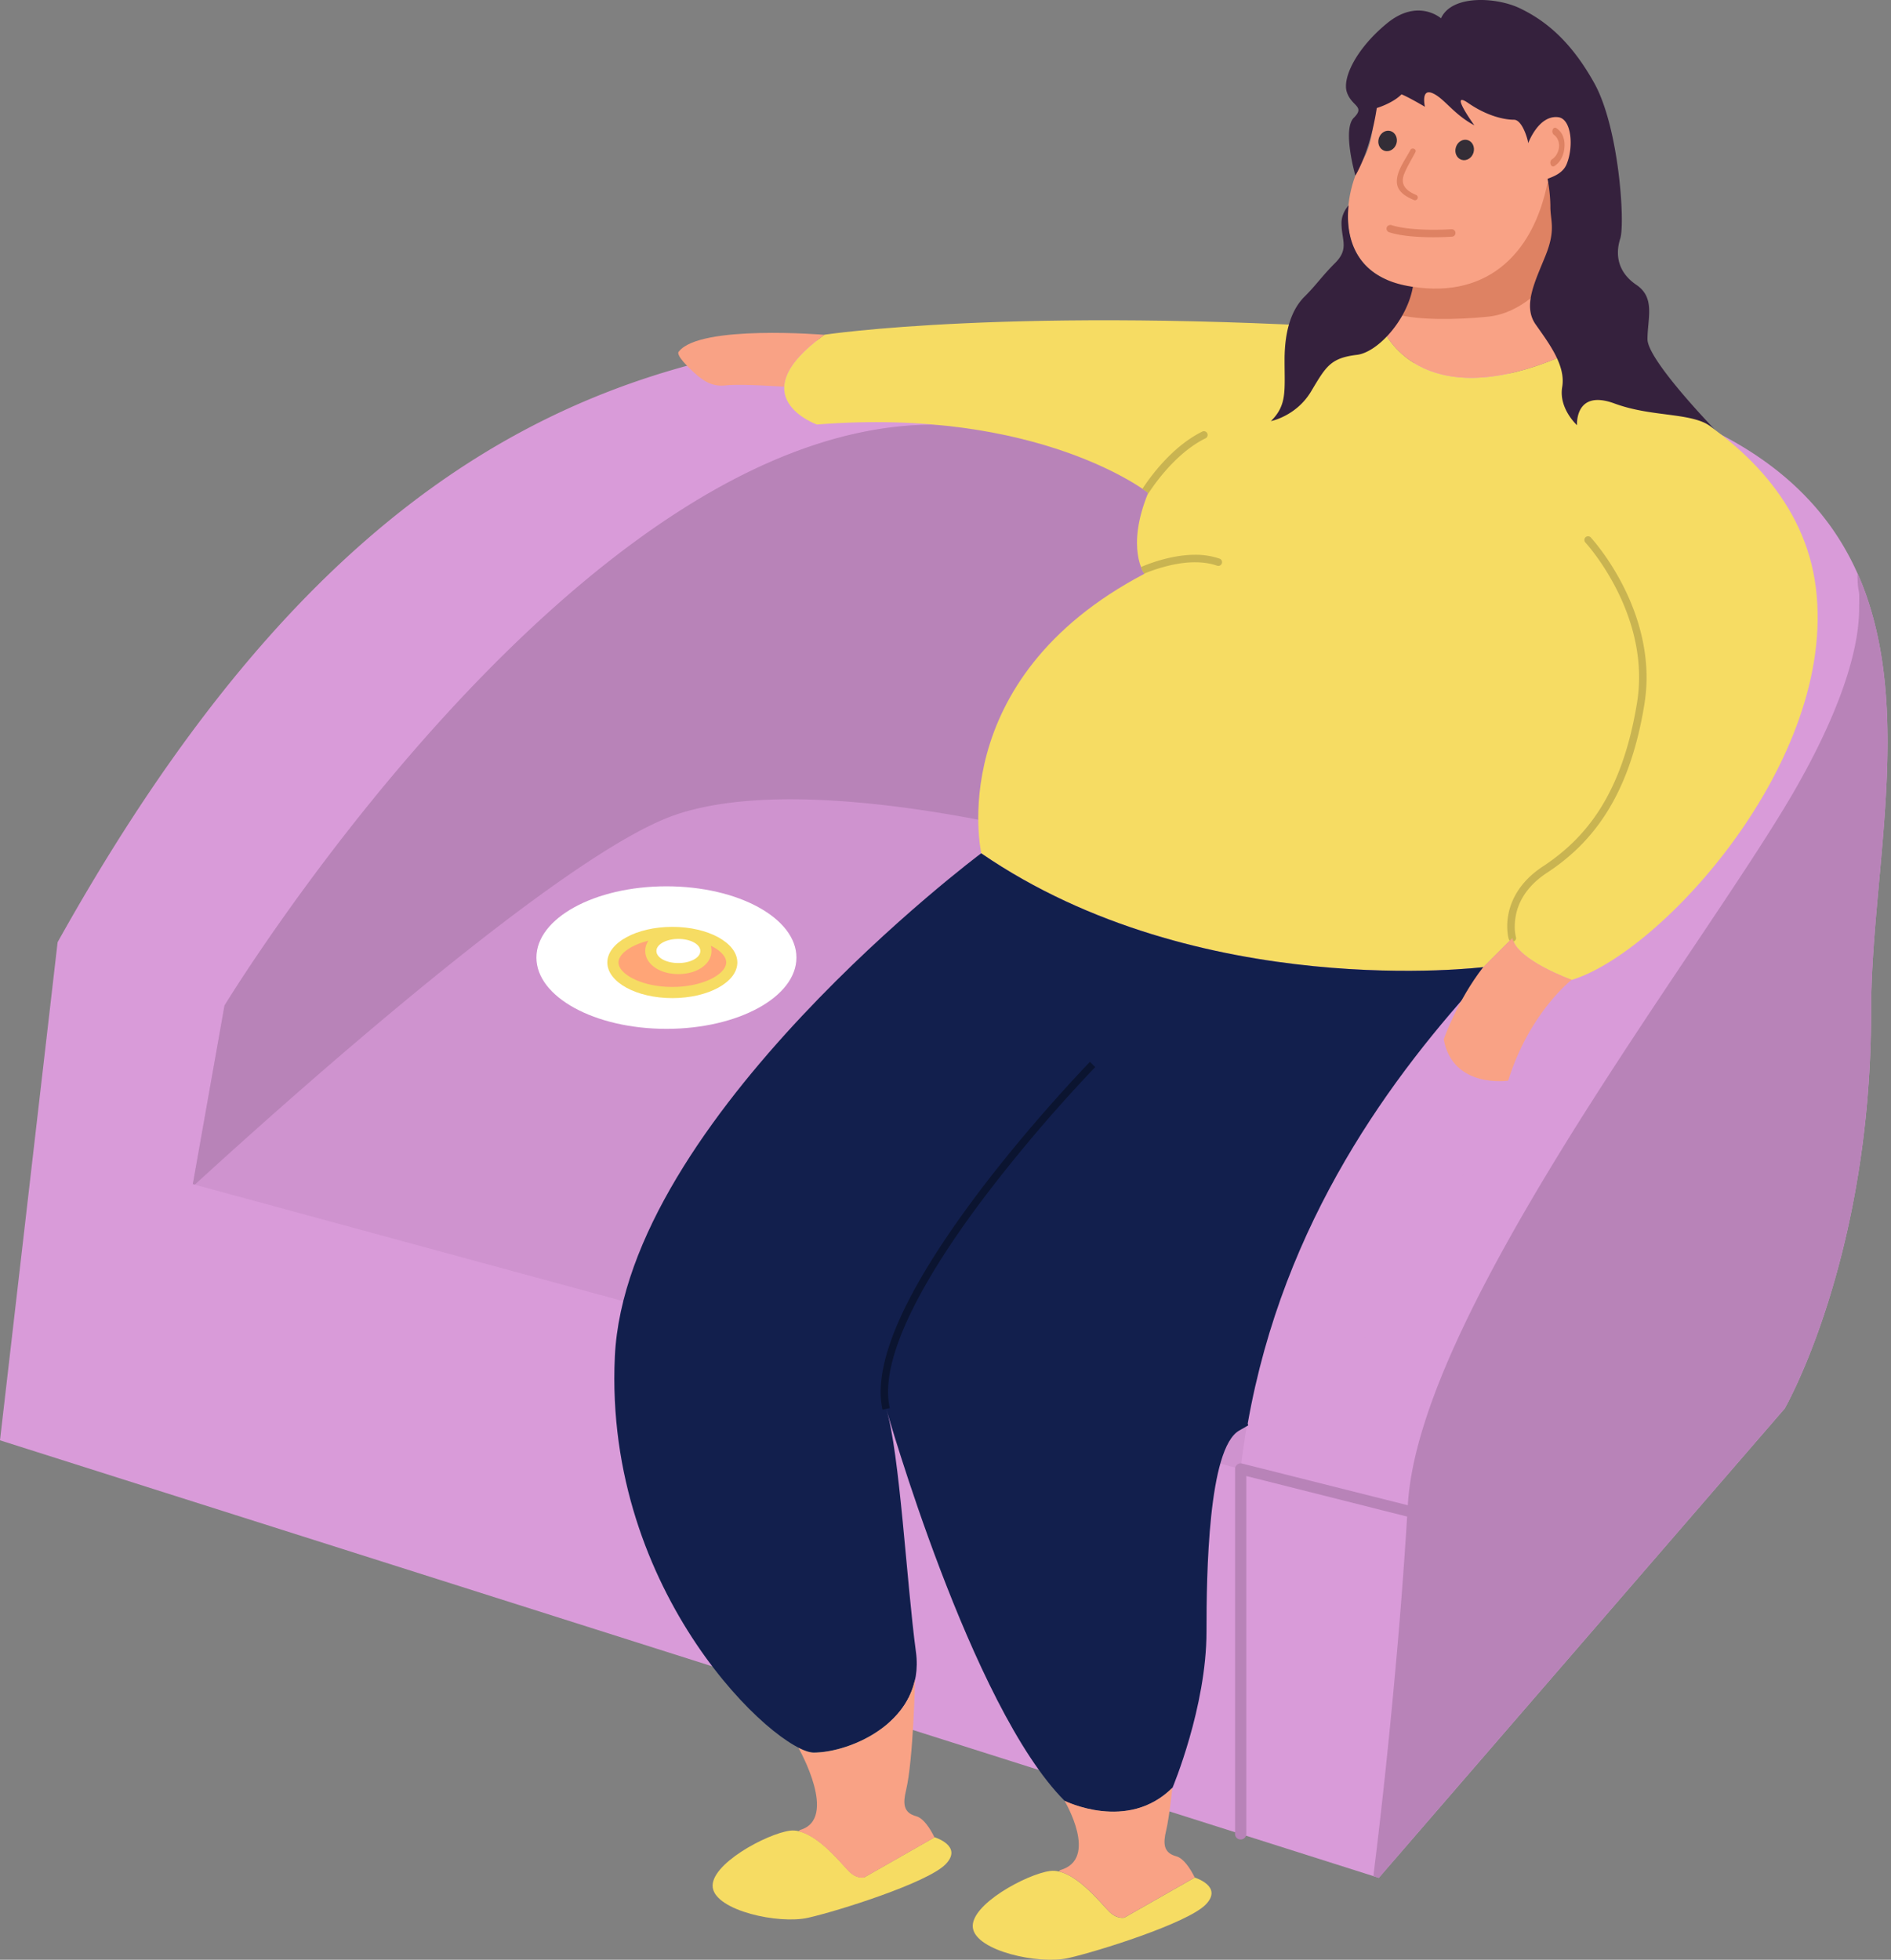 <svg width="193" height="200" fill="none" xmlns="http://www.w3.org/2000/svg"><rect width="100%" height="100%" fill="#808080" stroke="none"/><path d="M190.967 103.209c0 25.271-8.819 40.538-8.819 40.538l-41.421 47.893-.558-.175L0 146.989l5.88-50.833C47.01 22.412 90.498 32.113 148.081 37.4c25.515 2.347 36.843 10.573 41.537 21.204a28.08 28.08 0 011.266 3.428c.07.232.14.465.209.709 3.567 12.64-.127 27.815-.127 40.468z" fill="#D99BD9"/><path d="M22.912 102.627s36.041-59.28 72.373-59.28c36.332 0 78.938 12.863 78.938 12.863s-2.637 19.392-7.935 27.618c-5.287 8.226-35.252 27.908-39.667 66.099l-106.94-29.082 3.23-18.218z" fill="#CF93CF"/><path d="M166.288 83.816c5.286-8.226 7.935-27.618 7.935-27.618s-42.606-12.862-78.938-12.862-72.373 59.279-72.373 59.279l-3.23 18.218.209.058c9.702-8.876 37.331-33.578 48.857-37.668 14.105-4.996 42.013 2.94 42.013 2.94l39.911 14.175c7.053-7.785 13.431-13.13 15.616-16.522zm24.679 19.392c0 25.271-8.818 40.538-8.818 40.538l-41.421 47.893-.558-.175a600.13 600.13 0 001.313-11.479c.372-3.52.767-7.645 1.162-12.142a543.51 543.51 0 001.045-14.291c.303-5.077 2.394-11.189 5.484-17.765 3.091-6.576 7.181-13.629 11.503-20.554 4.334-6.913 8.9-13.71 12.943-19.74 4.044-6.042 7.553-11.317 9.772-15.232 5.321-9.376 6.355-15.093 6.355-18.125 0-.884.047-1.418-.046-1.871-.093-.453-.105-.93-.128-1.65 0-.012.023-.012.047-.023a28.413 28.413 0 011.266 3.427c.07.233.139.465.209.71 3.567 12.652-.128 27.826-.128 40.479z" fill="#B883B8"/><path d="M126.053 187.165v-37.249c0-.175.081-.337.22-.454.14-.104.314-.151.488-.104l17.638 4.438a.579.579 0 01.418.686.577.577 0 01-.685.418l-16.929-4.264v36.518a.57.57 0 01-.569.569.556.556 0 01-.581-.558z" fill="#B883B8"/><path d="M81.285 97.725c0 4.02-5.937 7.273-13.268 7.273-7.32 0-13.269-3.253-13.269-7.273s5.937-7.274 13.269-7.274c7.331 0 13.268 3.253 13.268 7.274z" fill="#fff"/><path d="M68.62 94.588c-3.66 0-6.634 1.627-6.634 3.637s2.975 3.636 6.635 3.636c3.66 0 6.634-1.626 6.634-3.636 0-2.01-2.974-3.637-6.634-3.637zm.617 3.695c-1.244 0-2.243-.546-2.243-1.232 0-.674 1-1.231 2.243-1.231 1.243 0 2.242.546 2.242 1.231 0 .686-1 1.232-2.242 1.232z" fill="#F6DC63"/><path d="M68.62 100.721c-3.148 0-5.495-1.324-5.495-2.498 0-.848 1.208-1.766 3.056-2.22-.21.315-.326.663-.326 1.035 0 1.348 1.453 2.37 3.382 2.37 1.928 0 3.38-1.022 3.38-2.37a2 2 0 00-.07-.523c.989.477 1.57 1.104 1.57 1.697 0 1.196-2.348 2.509-5.496 2.509z" fill="#FFA577"/><path d="M141.191 33.657s3.614 8.912 18.195 2.707c0 0 23.749 5.937 25.945 23.621C187.527 77.67 169.46 97.282 160.42 100c0 0-5.611-1.998-6.065-4.264l-2.962 2.963s-29.036 3.614-51.239-11.619c0 0-3.997-17.683 16.649-28.524 0 0-1.94-2.58.384-8.26 0 0-11.096-8.773-33.81-6.972 0 0-8.006-2.835.778-9.167-.012.011 19.217-2.951 57.036-.5z" fill="#F6DC63"/><path d="M151.382 98.7s-29.035 3.614-51.239-11.618c-.011 0-36.25 27.095-37.39 51.367-1.138 24.271 16.5 40.398 20.299 40.398 3.788 0 11.375-3.218 10.434-10.236-.953-7.018-1.65-20.298-3.033-24.841 0 0 8.633 30.441 18.207 40.015 0 0 6.448 3.219 11.003-1.324 0 0 3.474-8.25 3.474-15.941 0-5.844.162-18.741 3.346-20.531 3.184-1.777 2.858-2.079 6.17-6.343 3.311-4.276 21.355-38.308 18.729-40.945z" fill="#121F4D"/><path d="M127.343 145.292c1.104 3.683 5.995-.767 7.517-2.73 3.149-4.055 26.212-34.95 16.801-43.222-9.562 10.364-20.67 25.259-24.318 45.952zm24.26-46.138c.011.047.011.105.023.151-.012-.058-.023-.104-.023-.15z" fill="#D99BD9"/><path d="M154.356 95.738l-2.963 2.963h-.012c-2.637 3.381-4.031 7.366-4.031 7.366.929 5.066 6.576 4.218 6.576 4.218 2.196-6.995 6.472-10.283 6.483-10.294 0 0-5.6-1.999-6.053-4.253z" fill="#F9A285"/><path d="M162.361 54.85a.383.383 0 00-.535-.023.383.383 0 00-.023.534s.337.36.848 1.034c1.546 2.034 4.648 6.867 4.636 12.734 0 .872-.069 1.755-.221 2.673-1.533 9.237-5.17 13.698-9.585 16.615-3.091 2.021-3.66 4.624-3.648 6.123 0 .767.139 1.266.151 1.29.023.07.058.116.104.162l.268-.267c.023.116.069.244.116.36a.37.37 0 00.244-.465s-.024-.093-.058-.279a4.62 4.62 0 01-.058-.801c.011-1.336.441-3.602 3.311-5.484 4.566-2.998 8.377-7.738 9.911-17.126.151-.953.232-1.883.232-2.789-.012-8.18-5.67-14.256-5.693-14.291zm-37.889 2.161a7.556 7.556 0 00-2.475-.395c-2.498 0-4.88.964-5.554 1.255.151.407.302.627.337.674.268-.116.79-.326 1.476-.535 1.022-.313 2.382-.639 3.741-.627.767 0 1.522.104 2.219.348a.384.384 0 00.488-.232.38.38 0 00-.232-.488zm-7.39-6.46c.07-.116.186-.29.337-.511.86-1.278 2.94-3.997 5.624-5.31a.386.386 0 00.174-.511.382.382 0 00-.511-.175c-3.126 1.546-5.356 4.695-6.112 5.845.384.255.581.406.581.406a1.62 1.62 0 01-.093.256z" fill="#C9B451"/><path d="M141.191 33.659s3.614 8.9 18.195 2.707c0 0 .07.023.198.047-.999-2.01-.511-20.59-.511-20.59l-.755-.94s-13.443 10.666-13.885 13.385c-.453 2.707-3.242 5.39-3.242 5.39z" fill="#F9A285"/><path d="M159.991 18.438s-1.209 9.492-1.755 10.05c-.557.558-2.835 3.474-6.39 3.834-3.195.325-7.134.36-9.272-.244-1.15-.325-1.72-1.057-1.72-1.057l3.37-10.922 15.767-1.662z" fill="#DE8263"/><path d="M140.064 8.758s.755 4.729-1.011 7.633c-1.766 2.905-3.474 11.178 4.416 12.746 7.889 1.58 13.001-2.846 14.511-10.678 0 0 3.416-1.487 3.416-3.59 0-1.382-.499-5.298-2.277-6.506-1.754-1.185-18.102-3.207-19.055.395z" fill="#F9A285"/><path d="M140.518 11.025s1.615-.477 2.521-1.395c0 0 .441.128 2.393 1.267 0 0-.441-1.894.756-1.394 1.196.5 2.149 2.149 4.287 3.288 0 0-2.649-3.66-.628-2.278 2.022 1.395 3.788 1.708 4.671 1.708.883 0 1.453 2.15 1.453 2.394 0 0 1.069-2.928 3.09-2.65 1.325.187 1.58 3.01.825 4.81-.395.942-1.429 1.267-1.94 1.477 0 0 .29 1.405.29 2.858 0 1.452.57 2.335-.499 4.984-1.069 2.65-2.336 5.112-1.011 7.006 1.324 1.894 3.09 4.172 2.719 6.38-.384 2.207 1.51 3.915 1.51 3.915s-.256-3.73 3.846-2.208c4.101 1.51 8.342.779 10.271 2.707 0 0-6.925-7.134-6.925-9.272s.825-4.229-1.139-5.553c-1.952-1.325-2.149-3.16-1.638-4.73.5-1.58-.128-11.304-2.649-15.847-2.521-4.543-5.24-6.507-7.575-7.634-2.336-1.138-6.948-1.452-8.075 1.011 0 0-2.336-2.08-5.496.5-3.16 2.59-4.613 5.623-4.102 7.064.5 1.452 1.894 1.394.698 2.59-1.197 1.198.162 5.892.162 5.892s1.487-2.336 2.185-6.89zm2.963 18.125c-5.1-1.022-6.193-4.833-5.844-8.191-.372.442-.72 1.057-.72 1.813 0 1.708.79 2.614-.628 4.043-1.417 1.417-1.952 2.277-3.16 3.474-1.197 1.197-2.022 3.218-2.022 6.437 0 3.218.256 4.612-1.394 6.25 0 0 2.591-.499 4.101-3.032 1.511-2.521 1.952-3.404 4.671-3.73 2.103-.243 5.124-3.532 5.717-6.936a18.067 18.067 0 01-.721-.128z" fill="#35213D"/><path d="M142.005 22.969c1.023.336 2.579.453 3.857.476 1.279.023 2.278-.058 2.278-.047a.378.378 0 01.406.35.378.378 0 01-.348.406c-.023 0-4.078.302-6.425-.453a.387.387 0 01-.244-.477.377.377 0 01.302-.255.226.226 0 01.174 0z" fill="#DE8263"/><path d="M84.143 34.17s-12.688-1.057-14.849 1.697c0 0-.441.197.918 1.556 1.36 1.36 2.335 2.092 3.892 1.906 1.557-.174 5.926.14 5.926.14.058-1.36 1.092-3.126 4.113-5.299z" fill="#F9A285"/><path d="M89.883 142.038c.023-6.006 5.38-14.337 10.701-21.274 5.333-6.924 10.654-12.385 10.654-12.397l.546.535s-1.324 1.359-3.311 3.578a157.66 157.66 0 00-7.285 8.749c-5.31 6.867-10.573 15.244-10.55 20.821 0 .581.058 1.139.174 1.65l-.743.163a8.607 8.607 0 01-.186-1.825z" fill="#0B1430"/><path d="M121.939 191.615l-7.18 4.09s-.744.197-1.569-.628c-.836-.825-3.636-4.45-6.018-4.136-2.382.314-8.215 3.462-7.878 5.809.337 2.359 6.716 3.753 9.725 3.079 3.009-.673 12.119-3.543 14.013-5.437 1.87-1.882-1.093-2.777-1.093-2.777z" fill="#F6DC63"/><path d="M108.206 190.85l-.14.139c2.15.476 4.404 3.358 5.124 4.078.837.825 1.569.628 1.569.628l7.18-4.09c-.453-.906-1.138-1.964-1.882-2.161-1.348-.36-1.348-1.348-1.034-2.649.314-1.302.627-4.334.627-4.346-4.543 4.543-10.979 1.336-11.003 1.325.024.046 3.544 5.96-.441 7.076z" fill="#F9A285"/><path d="M95.39 187.502l-7.18 4.09s-.743.197-1.569-.628c-.824-.836-3.636-4.45-6.018-4.136-2.382.314-8.215 3.462-7.878 5.809.337 2.359 6.716 3.753 9.725 3.079 3.01-.674 12.119-3.544 14.013-5.437 1.87-1.883-1.093-2.777-1.093-2.777z" fill="#F6DC63"/><path d="M93.508 185.353c-1.348-.361-1.348-1.348-1.034-2.649.743-3.103.918-11.294.918-11.306l-.012.012c-1.069 5.089-7.099 7.459-10.34 7.459-.384 0-.907-.162-1.546-.488.023.035 4.136 7.25.151 8.378l-.14.139c2.15.476 4.404 3.358 5.125 4.078.836.837 1.568.628 1.568.628l7.18-4.09c-.44-.907-1.126-1.964-1.87-2.161z" fill="#F9A285"/><path d="M142.563 18.531c.011 1.023.906 1.522 1.742 1.883.07.034.151.034.221 0 .07-.035.128-.082.151-.152a.245.245 0 000-.22c-.035-.07-.081-.128-.151-.151-1.022-.43-1.673-1.046-1.185-2.208.314-.744.744-1.44 1.115-2.15.163-.325-.348-.534-.511-.22-.488.93-1.394 2.114-1.382 3.218z" fill="#DE8263"/><path d="M148.593 15.022c-.175.558.081 1.127.581 1.29.499.15 1.034-.175 1.208-.72.174-.558-.081-1.128-.569-1.29-.5-.163-1.046.162-1.22.72zm-7.865-.92c-.175.558.081 1.127.58 1.29.5.15 1.035-.175 1.209-.72.174-.547-.082-1.128-.57-1.29-.499-.163-1.045.162-1.219.72z" fill="#332D36"/><path d="M158.76 13.034a.251.251 0 00-.198.058.404.404 0 00-.116.221.419.419 0 00.023.267.39.39 0 00.14.186c.185.128.337.337.429.593.093.255.105.546.059.825a2.013 2.013 0 01-.279.662 1.528 1.528 0 01-.465.442.487.487 0 00-.116.232.556.556 0 00.035.279c.034.081.093.15.162.174.07.023.14.023.209-.023a1.96 1.96 0 00.732-.825c.186-.36.291-.79.303-1.22a2.383 2.383 0 00-.221-1.15c-.175-.326-.419-.581-.697-.72z" fill="#DE8263"/></svg>